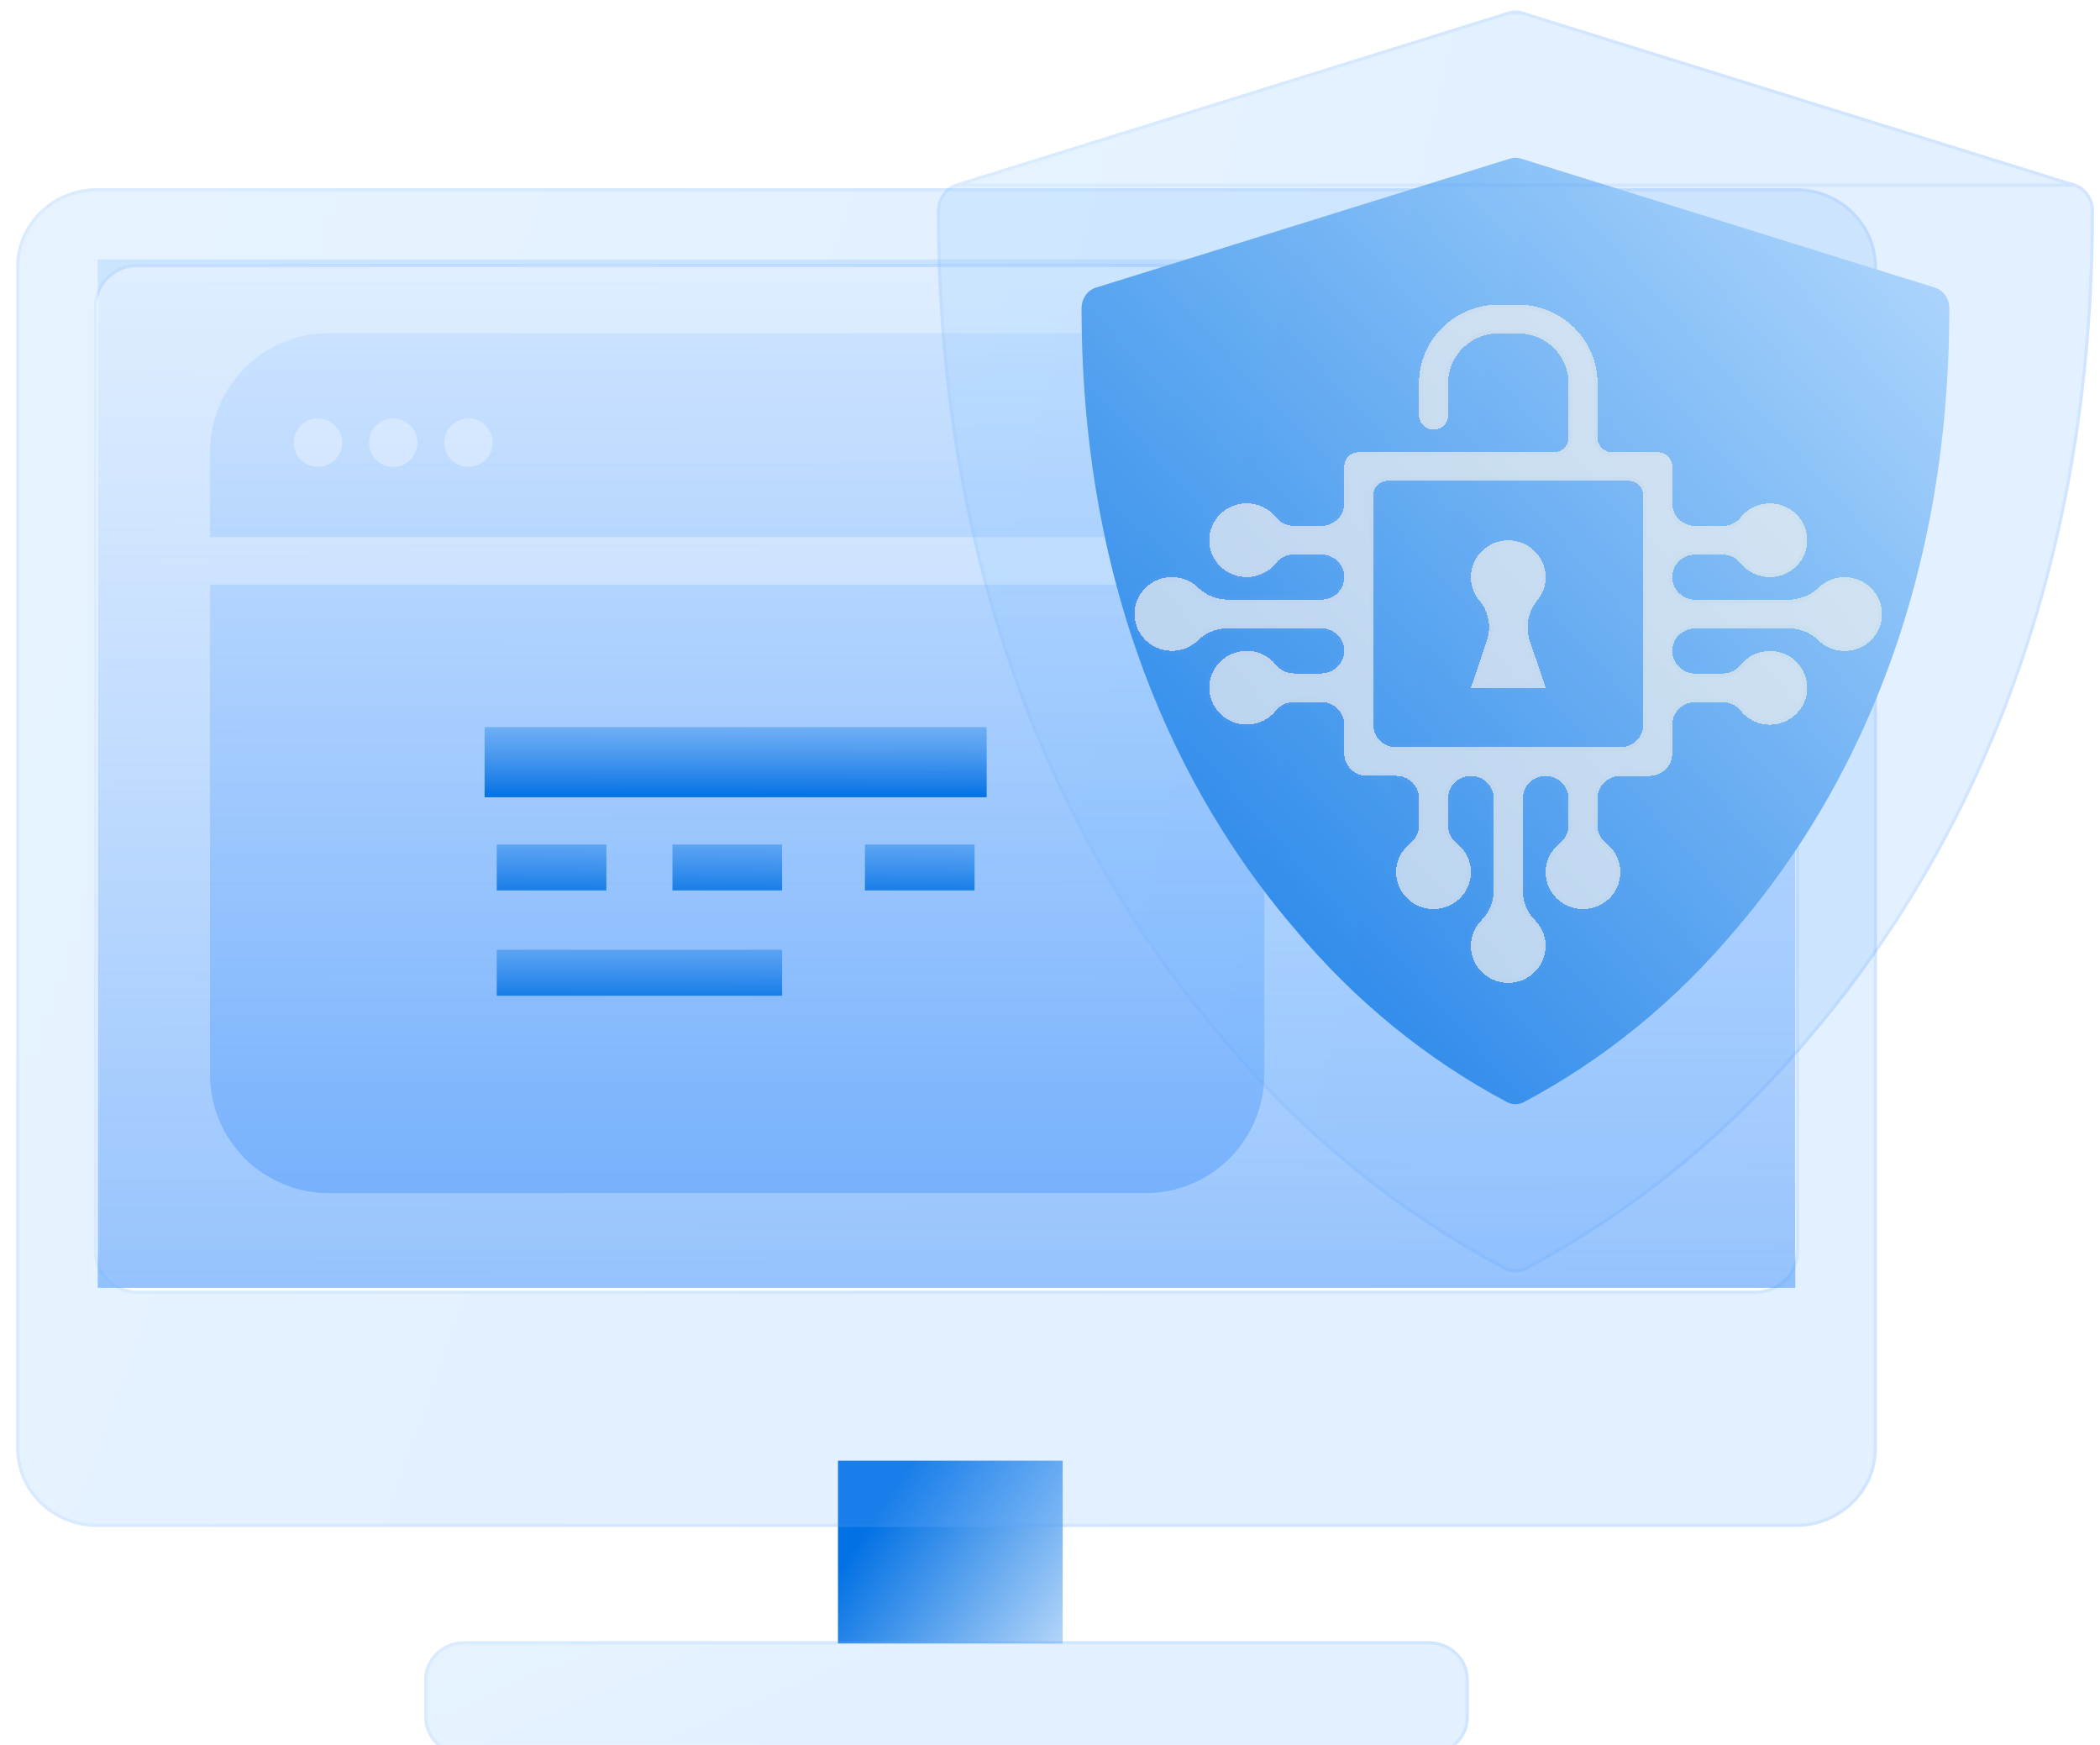 <?xml version="1.0" encoding="UTF-8"?>
<svg xmlns="http://www.w3.org/2000/svg" width="130" height="108" viewBox="0 0 130 108" fill="none">
  <path d="M65.785 90.407H51.874V101.717H65.785V90.407Z" fill="url(#paint0_linear_5560_15078)"></path>
  <g filter="url(#filter0_i_5560_15078)" data-figma-bg-blur-radius="3.89754">
    <path d="M88.44 100.929H28.747C27.373 100.929 26.26 101.984 26.26 103.287V105.644C26.26 106.946 27.373 108.002 28.747 108.002H88.44C89.814 108.002 90.928 106.946 90.928 105.644V103.287C90.928 101.984 89.814 100.929 88.44 100.929Z" fill="url(#paint1_linear_5560_15078)" fill-opacity="0.2"></path>
    <path d="M28.747 101.026H88.44C89.765 101.026 90.83 102.043 90.83 103.287V105.644C90.83 106.888 89.765 107.904 88.44 107.904H28.747C27.422 107.904 26.357 106.888 26.357 105.644V103.287C26.357 102.043 27.422 101.026 28.747 101.026Z" stroke="url(#paint2_linear_5560_15078)" stroke-opacity="0.1" stroke-width="0.195"></path>
  </g>
  <path d="M111.137 16.052H6.052V79.709H111.137V16.052Z" fill="url(#paint3_linear_5560_15078)"></path>
  <g filter="url(#filter1_i_5560_15078)" data-figma-bg-blur-radius="3.89754">
    <path d="M111.181 93.856H6.008C3.241 93.856 1 91.675 1 88.982V15.874C1 13.181 3.241 11 6.008 11H111.181C113.948 11 116.19 13.181 116.19 15.874V88.982C116.19 91.675 113.948 93.856 111.181 93.856ZM6.008 18.311V76.797C6.008 78.143 7.13 79.234 8.512 79.234H108.677C110.06 79.234 111.181 78.143 111.181 76.797V18.311C111.181 16.966 110.06 15.874 108.677 15.874H8.512C7.13 15.874 6.008 16.966 6.008 18.311Z" fill="url(#paint4_linear_5560_15078)" fill-opacity="0.2"></path>
    <path d="M111.181 93.759H6.008C3.292 93.759 1.097 91.619 1.097 88.982V15.874C1.097 13.237 3.292 11.097 6.008 11.097H111.181C113.897 11.097 116.092 13.237 116.092 15.874V88.982C116.092 91.619 113.897 93.759 111.181 93.759ZM5.911 18.311V76.797C5.911 78.199 7.079 79.332 8.512 79.332H108.677C110.111 79.332 111.279 78.199 111.279 76.797V18.311C111.279 16.909 110.111 15.776 108.677 15.776H8.512C7.079 15.776 5.911 16.909 5.911 18.311Z" stroke="url(#paint5_linear_5560_15078)" stroke-opacity="0.1" stroke-width="0.195"></path>
  </g>
  <path fill-rule="evenodd" clip-rule="evenodd" d="M13 27.968C13 23.91 16.289 20.621 20.347 20.621H70.92C74.978 20.621 78.267 23.91 78.267 27.968V33.244L13 33.244V27.968ZM13 36.183L78.267 36.183V66.499C78.267 70.556 74.978 73.845 70.92 73.845H20.347C16.289 73.845 13 70.556 13 66.499V36.183ZM19.68 25.899C20.508 25.899 21.18 26.571 21.18 27.399C21.18 28.228 20.508 28.899 19.68 28.899C18.851 28.899 18.18 28.228 18.18 27.399C18.18 26.571 18.851 25.899 19.68 25.899ZM25.842 27.399C25.842 26.571 25.17 25.899 24.342 25.899C23.513 25.899 22.842 26.571 22.842 27.399C22.842 28.228 23.513 28.899 24.342 28.899C25.17 28.899 25.842 28.228 25.842 27.399ZM29.003 25.899C29.831 25.899 30.503 26.571 30.503 27.399C30.503 28.228 29.831 28.899 29.003 28.899C28.174 28.899 27.503 28.228 27.503 27.399C27.503 26.571 28.174 25.899 29.003 25.899Z" fill="url(#paint6_linear_5560_15078)"></path>
  <path d="M30 45H61.08V49.345H30V45Z" fill="url(#paint7_linear_5560_15078)"></path>
  <path d="M31.837 53.354H36.451V54.025H31.837V53.354Z" stroke="url(#paint8_linear_5560_15078)" stroke-width="2.172"></path>
  <path d="M31.837 59.871H47.329V60.543H31.837V59.871Z" stroke="url(#paint9_linear_5560_15078)" stroke-width="2.172"></path>
  <path d="M42.714 53.354H47.328V54.025H42.714V53.354Z" stroke="url(#paint10_linear_5560_15078)" stroke-width="2.172"></path>
  <path d="M54.629 53.354H59.243V54.025H54.629V53.354Z" stroke="url(#paint11_linear_5560_15078)" stroke-width="2.172"></path>
  <path d="M119.786 17.803L94.147 9.815C93.928 9.747 93.697 9.747 93.478 9.815L67.84 17.803C67.584 17.882 67.359 18.05 67.2 18.281C67.04 18.512 66.953 18.794 66.953 19.083C66.953 38.085 74.103 50.428 80.101 57.436C83.839 61.923 88.33 65.588 93.332 68.234C93.484 68.305 93.647 68.341 93.813 68.341C93.978 68.341 94.142 68.305 94.294 68.234C99.296 65.588 103.787 61.923 107.524 57.436C113.523 50.428 120.672 38.085 120.672 19.083C120.672 18.794 120.586 18.512 120.426 18.281C120.266 18.05 120.041 17.882 119.786 17.803Z" fill="url(#paint12_linear_5560_15078)"></path>
  <g filter="url(#filter2_i_5560_15078)" data-figma-bg-blur-radius="3.89754">
    <path d="M128.444 10.718L94.259 0.068C93.968 -0.023 93.659 -0.023 93.367 0.068L59.182 10.718C58.841 10.824 58.542 11.048 58.328 11.356C58.115 11.664 58 12.04 58 12.426C58 37.762 67.533 54.218 75.531 63.562C80.514 69.545 86.502 74.433 93.172 77.96C93.374 78.055 93.593 78.103 93.813 78.103C94.034 78.103 94.252 78.055 94.454 77.96C101.124 74.433 107.112 69.545 112.096 63.562C120.093 54.218 129.626 37.762 129.626 12.426C129.626 12.04 129.511 11.664 129.298 11.356C129.084 11.048 128.785 10.824 128.444 10.718Z" fill="url(#paint13_linear_5560_15078)" fill-opacity="0.2"></path>
    <path d="M128.415 10.811L128.415 10.811L94.23 0.161L128.415 10.811ZM128.415 10.811C128.734 10.91 129.016 11.12 129.217 11.412C129.419 11.703 129.529 12.059 129.529 12.426C129.529 37.735 120.007 54.17 112.022 63.499L112.021 63.5C107.045 69.473 101.068 74.352 94.411 77.873C94.222 77.961 94.018 78.006 93.813 78.006C93.608 78.006 93.404 77.961 93.215 77.873C86.558 74.352 80.581 69.473 75.605 63.5L75.605 63.499C67.619 54.17 58.097 37.735 58.097 12.426V12.426C58.097 12.059 58.207 11.703 58.409 11.412C58.61 11.12 58.892 10.91 59.211 10.811L59.211 10.811M128.415 10.811L59.211 10.811M59.211 10.811L93.396 0.161M59.211 10.811L93.396 0.161M93.396 0.161L93.396 0.161C93.669 0.076 93.957 0.076 94.23 0.161L93.396 0.161Z" stroke="url(#paint14_linear_5560_15078)" stroke-opacity="0.1" stroke-width="0.195"></path>
  </g>
  <g filter="url(#filter3_di_5560_15078)" data-figma-bg-blur-radius="4.37838">
    <mask id="path-16-inside-1_5560_15078" fill="white">
      <path d="M91.056 39.654L92.043 36.734C92.329 35.888 92.168 34.95 91.591 34.264C91.258 33.87 91.058 33.361 91.058 32.806C91.058 31.548 92.089 30.529 93.363 30.524C94.614 30.519 95.653 31.514 95.684 32.748C95.699 33.321 95.498 33.847 95.157 34.256C94.576 34.951 94.416 35.901 94.705 36.757L95.684 39.656H91.056V39.654ZM116.506 35.033C116.537 36.32 115.49 37.372 114.193 37.372C113.56 37.372 112.986 37.121 112.568 36.714C112.083 36.242 111.433 35.977 110.754 35.977H104.938C104.157 35.977 103.524 36.601 103.524 37.372C103.524 38.143 104.157 38.767 104.938 38.767H106.643C107.072 38.767 107.482 38.577 107.746 38.244C108.17 37.713 108.827 37.372 109.564 37.372C110.862 37.372 111.909 38.424 111.878 39.709C111.849 40.911 110.862 41.896 109.643 41.935C108.876 41.961 108.189 41.616 107.751 41.07C107.482 40.736 107.074 40.541 106.641 40.541H104.937C104.155 40.541 103.522 41.166 103.522 41.936V43.711C103.522 44.483 102.889 45.107 102.108 45.107H100.309C99.527 45.107 98.894 45.731 98.894 46.502V48.184C98.894 48.607 99.087 49.011 99.424 49.272C99.963 49.691 100.309 50.339 100.309 51.066C100.309 52.346 99.242 53.379 97.94 53.348C96.721 53.319 95.723 52.346 95.684 51.144C95.658 50.387 96.007 49.71 96.56 49.277C96.899 49.011 97.097 48.609 97.097 48.182V46.501C97.097 45.73 96.463 45.105 95.682 45.105C94.901 45.105 94.268 45.73 94.268 46.501V52.238C94.268 52.909 94.537 53.551 95.015 54.028C95.428 54.44 95.682 55.006 95.682 55.631C95.682 56.91 94.615 57.944 93.313 57.913C92.095 57.884 91.097 56.91 91.058 55.708C91.037 55.056 91.291 54.462 91.718 54.033C92.209 53.539 92.47 52.867 92.47 52.177V46.499C92.47 45.728 91.837 45.103 91.056 45.103C90.274 45.103 89.642 45.728 89.642 46.499V48.181C89.642 48.604 89.834 49.008 90.172 49.269C90.71 49.687 91.056 50.336 91.056 51.063C91.056 52.343 89.989 53.376 88.687 53.345C87.469 53.316 86.47 52.343 86.431 51.14C86.405 50.384 86.754 49.707 87.307 49.274C87.646 49.008 87.844 48.606 87.844 48.179V46.498C87.844 45.726 87.211 45.102 86.43 45.102H84.629C83.847 45.102 83.214 44.477 83.214 43.707V41.931C83.214 41.16 82.581 40.536 81.8 40.536H80.095C79.666 40.536 79.257 40.726 78.992 41.059C78.568 41.59 77.911 41.931 77.173 41.931C75.877 41.931 74.829 40.879 74.86 39.593C74.89 38.391 75.877 37.406 77.095 37.367C77.862 37.342 78.549 37.686 78.988 38.231C79.257 38.566 79.665 38.761 80.097 38.761H81.801C82.583 38.761 83.216 38.137 83.216 37.365C83.216 36.595 82.583 35.97 81.801 35.97H75.986C75.306 35.97 74.654 36.236 74.172 36.707C73.754 37.114 73.18 37.365 72.547 37.365C71.25 37.365 70.203 36.313 70.234 35.027C70.263 33.825 71.25 32.84 72.469 32.801C73.129 32.78 73.731 33.032 74.167 33.453C74.668 33.938 75.348 34.195 76.048 34.195H81.803C82.584 34.195 83.218 33.57 83.218 32.8C83.218 32.029 82.584 31.404 81.803 31.404H80.095C79.666 31.404 79.257 31.594 78.992 31.927C78.568 32.458 77.911 32.8 77.173 32.8C75.877 32.8 74.829 31.747 74.86 30.461C74.89 29.259 75.877 28.274 77.095 28.235C77.862 28.209 78.549 28.554 78.988 29.1C79.257 29.434 79.665 29.629 80.097 29.629H81.801C82.583 29.629 83.216 29.005 83.216 28.234V25.958C83.216 25.467 83.619 25.07 84.116 25.07H96.199C96.697 25.07 97.1 24.672 97.1 24.181V20.798C97.1 19.095 95.7 17.714 93.974 17.714H92.772C91.046 17.714 89.646 19.095 89.646 20.798V22.786C89.646 23.277 89.243 23.674 88.746 23.674C88.249 23.674 87.845 23.277 87.845 22.786V20.798C87.842 18.116 90.048 15.94 92.767 15.94H93.969C96.69 15.94 98.894 18.116 98.894 20.798V24.181C98.894 24.672 99.297 25.07 99.795 25.07H102.622C103.119 25.07 103.522 25.467 103.522 25.958V28.24C103.522 29.011 104.155 29.636 104.937 29.636H106.643C107.072 29.636 107.482 29.446 107.746 29.112C108.17 28.581 108.827 28.24 109.564 28.24C110.862 28.24 111.909 29.293 111.878 30.577C111.849 31.779 110.862 32.764 109.643 32.803C108.876 32.828 108.189 32.484 107.751 31.939C107.482 31.604 107.074 31.409 106.641 31.409H104.937C104.155 31.409 103.522 32.033 103.522 32.805C103.522 33.575 104.155 34.2 104.937 34.2H110.692C111.392 34.2 112.072 33.941 112.573 33.458C113.007 33.038 113.608 32.785 114.271 32.806C115.49 32.846 116.477 33.831 116.506 35.033ZM101.724 41.936V27.733C101.724 27.242 101.322 26.845 100.824 26.845H85.914C85.416 26.845 85.013 27.242 85.013 27.733V41.936C85.013 42.707 85.647 43.331 86.428 43.331H100.31C101.092 43.331 101.724 42.707 101.724 41.936Z"></path>
    </mask>
    <path d="M91.056 39.654L92.043 36.734C92.329 35.888 92.168 34.95 91.591 34.264C91.258 33.87 91.058 33.361 91.058 32.806C91.058 31.548 92.089 30.529 93.363 30.524C94.614 30.519 95.653 31.514 95.684 32.748C95.699 33.321 95.498 33.847 95.157 34.256C94.576 34.951 94.416 35.901 94.705 36.757L95.684 39.656H91.056V39.654ZM116.506 35.033C116.537 36.32 115.49 37.372 114.193 37.372C113.56 37.372 112.986 37.121 112.568 36.714C112.083 36.242 111.433 35.977 110.754 35.977H104.938C104.157 35.977 103.524 36.601 103.524 37.372C103.524 38.143 104.157 38.767 104.938 38.767H106.643C107.072 38.767 107.482 38.577 107.746 38.244C108.17 37.713 108.827 37.372 109.564 37.372C110.862 37.372 111.909 38.424 111.878 39.709C111.849 40.911 110.862 41.896 109.643 41.935C108.876 41.961 108.189 41.616 107.751 41.07C107.482 40.736 107.074 40.541 106.641 40.541H104.937C104.155 40.541 103.522 41.166 103.522 41.936V43.711C103.522 44.483 102.889 45.107 102.108 45.107H100.309C99.527 45.107 98.894 45.731 98.894 46.502V48.184C98.894 48.607 99.087 49.011 99.424 49.272C99.963 49.691 100.309 50.339 100.309 51.066C100.309 52.346 99.242 53.379 97.94 53.348C96.721 53.319 95.723 52.346 95.684 51.144C95.658 50.387 96.007 49.71 96.56 49.277C96.899 49.011 97.097 48.609 97.097 48.182V46.501C97.097 45.73 96.463 45.105 95.682 45.105C94.901 45.105 94.268 45.73 94.268 46.501V52.238C94.268 52.909 94.537 53.551 95.015 54.028C95.428 54.44 95.682 55.006 95.682 55.631C95.682 56.91 94.615 57.944 93.313 57.913C92.095 57.884 91.097 56.91 91.058 55.708C91.037 55.056 91.291 54.462 91.718 54.033C92.209 53.539 92.47 52.867 92.47 52.177V46.499C92.47 45.728 91.837 45.103 91.056 45.103C90.274 45.103 89.642 45.728 89.642 46.499V48.181C89.642 48.604 89.834 49.008 90.172 49.269C90.71 49.687 91.056 50.336 91.056 51.063C91.056 52.343 89.989 53.376 88.687 53.345C87.469 53.316 86.47 52.343 86.431 51.14C86.405 50.384 86.754 49.707 87.307 49.274C87.646 49.008 87.844 48.606 87.844 48.179V46.498C87.844 45.726 87.211 45.102 86.43 45.102H84.629C83.847 45.102 83.214 44.477 83.214 43.707V41.931C83.214 41.16 82.581 40.536 81.8 40.536H80.095C79.666 40.536 79.257 40.726 78.992 41.059C78.568 41.59 77.911 41.931 77.173 41.931C75.877 41.931 74.829 40.879 74.86 39.593C74.89 38.391 75.877 37.406 77.095 37.367C77.862 37.342 78.549 37.686 78.988 38.231C79.257 38.566 79.665 38.761 80.097 38.761H81.801C82.583 38.761 83.216 38.137 83.216 37.365C83.216 36.595 82.583 35.97 81.801 35.97H75.986C75.306 35.97 74.654 36.236 74.172 36.707C73.754 37.114 73.18 37.365 72.547 37.365C71.25 37.365 70.203 36.313 70.234 35.027C70.263 33.825 71.25 32.84 72.469 32.801C73.129 32.78 73.731 33.032 74.167 33.453C74.668 33.938 75.348 34.195 76.048 34.195H81.803C82.584 34.195 83.218 33.57 83.218 32.8C83.218 32.029 82.584 31.404 81.803 31.404H80.095C79.666 31.404 79.257 31.594 78.992 31.927C78.568 32.458 77.911 32.8 77.173 32.8C75.877 32.8 74.829 31.747 74.86 30.461C74.89 29.259 75.877 28.274 77.095 28.235C77.862 28.209 78.549 28.554 78.988 29.1C79.257 29.434 79.665 29.629 80.097 29.629H81.801C82.583 29.629 83.216 29.005 83.216 28.234V25.958C83.216 25.467 83.619 25.07 84.116 25.07H96.199C96.697 25.07 97.1 24.672 97.1 24.181V20.798C97.1 19.095 95.7 17.714 93.974 17.714H92.772C91.046 17.714 89.646 19.095 89.646 20.798V22.786C89.646 23.277 89.243 23.674 88.746 23.674C88.249 23.674 87.845 23.277 87.845 22.786V20.798C87.842 18.116 90.048 15.94 92.767 15.94H93.969C96.69 15.94 98.894 18.116 98.894 20.798V24.181C98.894 24.672 99.297 25.07 99.795 25.07H102.622C103.119 25.07 103.522 25.467 103.522 25.958V28.24C103.522 29.011 104.155 29.636 104.937 29.636H106.643C107.072 29.636 107.482 29.446 107.746 29.112C108.17 28.581 108.827 28.24 109.564 28.24C110.862 28.24 111.909 29.293 111.878 30.577C111.849 31.779 110.862 32.764 109.643 32.803C108.876 32.828 108.189 32.484 107.751 31.939C107.482 31.604 107.074 31.409 106.641 31.409H104.937C104.155 31.409 103.522 32.033 103.522 32.805C103.522 33.575 104.155 34.2 104.937 34.2H110.692C111.392 34.2 112.072 33.941 112.573 33.458C113.007 33.038 113.608 32.785 114.271 32.806C115.49 32.846 116.477 33.831 116.506 35.033ZM101.724 41.936V27.733C101.724 27.242 101.322 26.845 100.824 26.845H85.914C85.416 26.845 85.013 27.242 85.013 27.733V41.936C85.013 42.707 85.647 43.331 86.428 43.331H100.31C101.092 43.331 101.724 42.707 101.724 41.936Z" fill="#F1F1F1" fill-opacity="0.7" shape-rendering="crispEdges"></path>
    <path d="M91.056 39.654L92.043 36.734C92.329 35.888 92.168 34.95 91.591 34.264C91.258 33.87 91.058 33.361 91.058 32.806C91.058 31.548 92.089 30.529 93.363 30.524C94.614 30.519 95.653 31.514 95.684 32.748C95.699 33.321 95.498 33.847 95.157 34.256C94.576 34.951 94.416 35.901 94.705 36.757L95.684 39.656H91.056V39.654ZM116.506 35.033C116.537 36.32 115.49 37.372 114.193 37.372C113.56 37.372 112.986 37.121 112.568 36.714C112.083 36.242 111.433 35.977 110.754 35.977H104.938C104.157 35.977 103.524 36.601 103.524 37.372C103.524 38.143 104.157 38.767 104.938 38.767H106.643C107.072 38.767 107.482 38.577 107.746 38.244C108.17 37.713 108.827 37.372 109.564 37.372C110.862 37.372 111.909 38.424 111.878 39.709C111.849 40.911 110.862 41.896 109.643 41.935C108.876 41.961 108.189 41.616 107.751 41.07C107.482 40.736 107.074 40.541 106.641 40.541H104.937C104.155 40.541 103.522 41.166 103.522 41.936V43.711C103.522 44.483 102.889 45.107 102.108 45.107H100.309C99.527 45.107 98.894 45.731 98.894 46.502V48.184C98.894 48.607 99.087 49.011 99.424 49.272C99.963 49.691 100.309 50.339 100.309 51.066C100.309 52.346 99.242 53.379 97.94 53.348C96.721 53.319 95.723 52.346 95.684 51.144C95.658 50.387 96.007 49.71 96.56 49.277C96.899 49.011 97.097 48.609 97.097 48.182V46.501C97.097 45.73 96.463 45.105 95.682 45.105C94.901 45.105 94.268 45.73 94.268 46.501V52.238C94.268 52.909 94.537 53.551 95.015 54.028C95.428 54.44 95.682 55.006 95.682 55.631C95.682 56.91 94.615 57.944 93.313 57.913C92.095 57.884 91.097 56.91 91.058 55.708C91.037 55.056 91.291 54.462 91.718 54.033C92.209 53.539 92.47 52.867 92.47 52.177V46.499C92.47 45.728 91.837 45.103 91.056 45.103C90.274 45.103 89.642 45.728 89.642 46.499V48.181C89.642 48.604 89.834 49.008 90.172 49.269C90.71 49.687 91.056 50.336 91.056 51.063C91.056 52.343 89.989 53.376 88.687 53.345C87.469 53.316 86.47 52.343 86.431 51.14C86.405 50.384 86.754 49.707 87.307 49.274C87.646 49.008 87.844 48.606 87.844 48.179V46.498C87.844 45.726 87.211 45.102 86.43 45.102H84.629C83.847 45.102 83.214 44.477 83.214 43.707V41.931C83.214 41.16 82.581 40.536 81.8 40.536H80.095C79.666 40.536 79.257 40.726 78.992 41.059C78.568 41.59 77.911 41.931 77.173 41.931C75.877 41.931 74.829 40.879 74.86 39.593C74.89 38.391 75.877 37.406 77.095 37.367C77.862 37.342 78.549 37.686 78.988 38.231C79.257 38.566 79.665 38.761 80.097 38.761H81.801C82.583 38.761 83.216 38.137 83.216 37.365C83.216 36.595 82.583 35.97 81.801 35.97H75.986C75.306 35.97 74.654 36.236 74.172 36.707C73.754 37.114 73.18 37.365 72.547 37.365C71.25 37.365 70.203 36.313 70.234 35.027C70.263 33.825 71.25 32.84 72.469 32.801C73.129 32.78 73.731 33.032 74.167 33.453C74.668 33.938 75.348 34.195 76.048 34.195H81.803C82.584 34.195 83.218 33.57 83.218 32.8C83.218 32.029 82.584 31.404 81.803 31.404H80.095C79.666 31.404 79.257 31.594 78.992 31.927C78.568 32.458 77.911 32.8 77.173 32.8C75.877 32.8 74.829 31.747 74.86 30.461C74.89 29.259 75.877 28.274 77.095 28.235C77.862 28.209 78.549 28.554 78.988 29.1C79.257 29.434 79.665 29.629 80.097 29.629H81.801C82.583 29.629 83.216 29.005 83.216 28.234V25.958C83.216 25.467 83.619 25.07 84.116 25.07H96.199C96.697 25.07 97.1 24.672 97.1 24.181V20.798C97.1 19.095 95.7 17.714 93.974 17.714H92.772C91.046 17.714 89.646 19.095 89.646 20.798V22.786C89.646 23.277 89.243 23.674 88.746 23.674C88.249 23.674 87.845 23.277 87.845 22.786V20.798C87.842 18.116 90.048 15.94 92.767 15.94H93.969C96.69 15.94 98.894 18.116 98.894 20.798V24.181C98.894 24.672 99.297 25.07 99.795 25.07H102.622C103.119 25.07 103.522 25.467 103.522 25.958V28.24C103.522 29.011 104.155 29.636 104.937 29.636H106.643C107.072 29.636 107.482 29.446 107.746 29.112C108.17 28.581 108.827 28.24 109.564 28.24C110.862 28.24 111.909 29.293 111.878 30.577C111.849 31.779 110.862 32.764 109.643 32.803C108.876 32.828 108.189 32.484 107.751 31.939C107.482 31.604 107.074 31.409 106.641 31.409H104.937C104.155 31.409 103.522 32.033 103.522 32.805C103.522 33.575 104.155 34.2 104.937 34.2H110.692C111.392 34.2 112.072 33.941 112.573 33.458C113.007 33.038 113.608 32.785 114.271 32.806C115.49 32.846 116.477 33.831 116.506 35.033ZM101.724 41.936V27.733C101.724 27.242 101.322 26.845 100.824 26.845H85.914C85.416 26.845 85.013 27.242 85.013 27.733V41.936C85.013 42.707 85.647 43.331 86.428 43.331H100.31C101.092 43.331 101.724 42.707 101.724 41.936Z" stroke="url(#paint15_linear_5560_15078)" stroke-opacity="0.1" stroke-width="0.438" shape-rendering="crispEdges" mask="url(#path-16-inside-1_5560_15078)"></path>
  </g>
  <defs>
    <filter id="filter0_i_5560_15078" x="22.362" y="97.031" width="72.463" height="14.868" filterUnits="userSpaceOnUse" color-interpolation-filters="sRGB">
      <feFlood flood-opacity="0" result="BackgroundImageFix"></feFlood>
      <feBlend mode="normal" in="SourceGraphic" in2="BackgroundImageFix" result="shape"></feBlend>
      <feColorMatrix in="SourceAlpha" type="matrix" values="0 0 0 0 0 0 0 0 0 0 0 0 0 0 0 0 0 0 127 0" result="hardAlpha"></feColorMatrix>
      <feOffset dy="0.65"></feOffset>
      <feGaussianBlur stdDeviation="0.974"></feGaussianBlur>
      <feComposite in2="hardAlpha" operator="arithmetic" k2="-1" k3="1"></feComposite>
      <feColorMatrix type="matrix" values="0 0 0 0 1 0 0 0 0 1 0 0 0 0 1 0 0 0 0.4 0"></feColorMatrix>
      <feBlend mode="normal" in2="shape" result="effect1_innerShadow_5560_15078"></feBlend>
    </filter>
    <clipPath id="bgblur_0_5560_15078_clip_path" transform="translate(-22.362 -97.031)">
      <path d="M88.44 100.929H28.747C27.373 100.929 26.26 101.984 26.26 103.287V105.644C26.26 106.946 27.373 108.002 28.747 108.002H88.44C89.814 108.002 90.928 106.946 90.928 105.644V103.287C90.928 101.984 89.814 100.929 88.44 100.929Z"></path>
    </clipPath>
    <filter id="filter1_i_5560_15078" x="-2.898" y="7.102" width="122.985" height="90.651" filterUnits="userSpaceOnUse" color-interpolation-filters="sRGB">
      <feFlood flood-opacity="0" result="BackgroundImageFix"></feFlood>
      <feBlend mode="normal" in="SourceGraphic" in2="BackgroundImageFix" result="shape"></feBlend>
      <feColorMatrix in="SourceAlpha" type="matrix" values="0 0 0 0 0 0 0 0 0 0 0 0 0 0 0 0 0 0 127 0" result="hardAlpha"></feColorMatrix>
      <feOffset dy="0.65"></feOffset>
      <feGaussianBlur stdDeviation="0.974"></feGaussianBlur>
      <feComposite in2="hardAlpha" operator="arithmetic" k2="-1" k3="1"></feComposite>
      <feColorMatrix type="matrix" values="0 0 0 0 1 0 0 0 0 1 0 0 0 0 1 0 0 0 0.4 0"></feColorMatrix>
      <feBlend mode="normal" in2="shape" result="effect1_innerShadow_5560_15078"></feBlend>
    </filter>
    <clipPath id="bgblur_1_5560_15078_clip_path" transform="translate(2.898 -7.102)">
      <path d="M111.181 93.856H6.008C3.241 93.856 1 91.675 1 88.982V15.874C1 13.181 3.241 11 6.008 11H111.181C113.948 11 116.19 13.181 116.19 15.874V88.982C116.19 91.675 113.948 93.856 111.181 93.856ZM6.008 18.311V76.797C6.008 78.143 7.13 79.234 8.512 79.234H108.677C110.06 79.234 111.181 78.143 111.181 76.797V18.311C111.181 16.966 110.06 15.874 108.677 15.874H8.512C7.13 15.874 6.008 16.966 6.008 18.311Z"></path>
    </clipPath>
    <filter id="filter2_i_5560_15078" x="54.102" y="-3.898" width="79.421" height="85.898" filterUnits="userSpaceOnUse" color-interpolation-filters="sRGB">
      <feFlood flood-opacity="0" result="BackgroundImageFix"></feFlood>
      <feBlend mode="normal" in="SourceGraphic" in2="BackgroundImageFix" result="shape"></feBlend>
      <feColorMatrix in="SourceAlpha" type="matrix" values="0 0 0 0 0 0 0 0 0 0 0 0 0 0 0 0 0 0 127 0" result="hardAlpha"></feColorMatrix>
      <feOffset dy="0.65"></feOffset>
      <feGaussianBlur stdDeviation="0.974"></feGaussianBlur>
      <feComposite in2="hardAlpha" operator="arithmetic" k2="-1" k3="1"></feComposite>
      <feColorMatrix type="matrix" values="0 0 0 0 1 0 0 0 0 1 0 0 0 0 1 0 0 0 0.4 0"></feColorMatrix>
      <feBlend mode="normal" in2="shape" result="effect1_innerShadow_5560_15078"></feBlend>
    </filter>
    <clipPath id="bgblur_2_5560_15078_clip_path" transform="translate(-54.102 3.898)">
      <path d="M128.444 10.718L94.259 0.068C93.968 -0.023 93.659 -0.023 93.367 0.068L59.182 10.718C58.841 10.824 58.542 11.048 58.328 11.356C58.115 11.664 58 12.04 58 12.426C58 37.762 67.533 54.218 75.531 63.562C80.514 69.545 86.502 74.433 93.172 77.96C93.374 78.055 93.593 78.103 93.813 78.103C94.034 78.103 94.252 78.055 94.454 77.96C101.124 74.433 107.112 69.545 112.096 63.562C120.093 54.218 129.626 37.762 129.626 12.426C129.626 12.04 129.511 11.664 129.298 11.356C129.084 11.048 128.785 10.824 128.444 10.718Z"></path>
    </clipPath>
    <filter id="filter3_di_5560_15078" x="65.855" y="11.561" width="55.03" height="50.731" filterUnits="userSpaceOnUse" color-interpolation-filters="sRGB">
      <feFlood flood-opacity="0" result="BackgroundImageFix"></feFlood>
      <feColorMatrix in="SourceAlpha" type="matrix" values="0 0 0 0 0 0 0 0 0 0 0 0 0 0 0 0 0 0 127 0" result="hardAlpha"></feColorMatrix>
      <feOffset dy="1.459"></feOffset>
      <feGaussianBlur stdDeviation="0.73"></feGaussianBlur>
      <feComposite in2="hardAlpha" operator="out"></feComposite>
      <feColorMatrix type="matrix" values="0 0 0 0 0 0 0 0 0 0 0 0 0 0 0 0 0 0 0.09 0"></feColorMatrix>
      <feBlend mode="normal" in2="BackgroundImageFix" result="effect1_dropShadow_5560_15078"></feBlend>
      <feBlend mode="normal" in="SourceGraphic" in2="effect1_dropShadow_5560_15078" result="shape"></feBlend>
      <feColorMatrix in="SourceAlpha" type="matrix" values="0 0 0 0 0 0 0 0 0 0 0 0 0 0 0 0 0 0 127 0" result="hardAlpha"></feColorMatrix>
      <feOffset dy="1.459"></feOffset>
      <feGaussianBlur stdDeviation="1.095"></feGaussianBlur>
      <feComposite in2="hardAlpha" operator="arithmetic" k2="-1" k3="1"></feComposite>
      <feColorMatrix type="matrix" values="0 0 0 0 1 0 0 0 0 1 0 0 0 0 1 0 0 0 0.4 0"></feColorMatrix>
      <feBlend mode="normal" in2="shape" result="effect2_innerShadow_5560_15078"></feBlend>
    </filter>
    <clipPath id="bgblur_3_5560_15078_clip_path" transform="translate(-65.855 -11.561)">
      <path d="M91.056 39.654L92.043 36.734C92.329 35.888 92.168 34.95 91.591 34.264C91.258 33.87 91.058 33.361 91.058 32.806C91.058 31.548 92.089 30.529 93.363 30.524C94.614 30.519 95.653 31.514 95.684 32.748C95.699 33.321 95.498 33.847 95.157 34.256C94.576 34.951 94.416 35.901 94.705 36.757L95.684 39.656H91.056V39.654ZM116.506 35.033C116.537 36.32 115.49 37.372 114.193 37.372C113.56 37.372 112.986 37.121 112.568 36.714C112.083 36.242 111.433 35.977 110.754 35.977H104.938C104.157 35.977 103.524 36.601 103.524 37.372C103.524 38.143 104.157 38.767 104.938 38.767H106.643C107.072 38.767 107.482 38.577 107.746 38.244C108.17 37.713 108.827 37.372 109.564 37.372C110.862 37.372 111.909 38.424 111.878 39.709C111.849 40.911 110.862 41.896 109.643 41.935C108.876 41.961 108.189 41.616 107.751 41.07C107.482 40.736 107.074 40.541 106.641 40.541H104.937C104.155 40.541 103.522 41.166 103.522 41.936V43.711C103.522 44.483 102.889 45.107 102.108 45.107H100.309C99.527 45.107 98.894 45.731 98.894 46.502V48.184C98.894 48.607 99.087 49.011 99.424 49.272C99.963 49.691 100.309 50.339 100.309 51.066C100.309 52.346 99.242 53.379 97.94 53.348C96.721 53.319 95.723 52.346 95.684 51.144C95.658 50.387 96.007 49.71 96.56 49.277C96.899 49.011 97.097 48.609 97.097 48.182V46.501C97.097 45.73 96.463 45.105 95.682 45.105C94.901 45.105 94.268 45.73 94.268 46.501V52.238C94.268 52.909 94.537 53.551 95.015 54.028C95.428 54.44 95.682 55.006 95.682 55.631C95.682 56.91 94.615 57.944 93.313 57.913C92.095 57.884 91.097 56.91 91.058 55.708C91.037 55.056 91.291 54.462 91.718 54.033C92.209 53.539 92.47 52.867 92.47 52.177V46.499C92.47 45.728 91.837 45.103 91.056 45.103C90.274 45.103 89.642 45.728 89.642 46.499V48.181C89.642 48.604 89.834 49.008 90.172 49.269C90.71 49.687 91.056 50.336 91.056 51.063C91.056 52.343 89.989 53.376 88.687 53.345C87.469 53.316 86.47 52.343 86.431 51.14C86.405 50.384 86.754 49.707 87.307 49.274C87.646 49.008 87.844 48.606 87.844 48.179V46.498C87.844 45.726 87.211 45.102 86.43 45.102H84.629C83.847 45.102 83.214 44.477 83.214 43.707V41.931C83.214 41.16 82.581 40.536 81.8 40.536H80.095C79.666 40.536 79.257 40.726 78.992 41.059C78.568 41.59 77.911 41.931 77.173 41.931C75.877 41.931 74.829 40.879 74.86 39.593C74.89 38.391 75.877 37.406 77.095 37.367C77.862 37.342 78.549 37.686 78.988 38.231C79.257 38.566 79.665 38.761 80.097 38.761H81.801C82.583 38.761 83.216 38.137 83.216 37.365C83.216 36.595 82.583 35.97 81.801 35.97H75.986C75.306 35.97 74.654 36.236 74.172 36.707C73.754 37.114 73.18 37.365 72.547 37.365C71.25 37.365 70.203 36.313 70.234 35.027C70.263 33.825 71.25 32.84 72.469 32.801C73.129 32.78 73.731 33.032 74.167 33.453C74.668 33.938 75.348 34.195 76.048 34.195H81.803C82.584 34.195 83.218 33.57 83.218 32.8C83.218 32.029 82.584 31.404 81.803 31.404H80.095C79.666 31.404 79.257 31.594 78.992 31.927C78.568 32.458 77.911 32.8 77.173 32.8C75.877 32.8 74.829 31.747 74.86 30.461C74.89 29.259 75.877 28.274 77.095 28.235C77.862 28.209 78.549 28.554 78.988 29.1C79.257 29.434 79.665 29.629 80.097 29.629H81.801C82.583 29.629 83.216 29.005 83.216 28.234V25.958C83.216 25.467 83.619 25.07 84.116 25.07H96.199C96.697 25.07 97.1 24.672 97.1 24.181V20.798C97.1 19.095 95.7 17.714 93.974 17.714H92.772C91.046 17.714 89.646 19.095 89.646 20.798V22.786C89.646 23.277 89.243 23.674 88.746 23.674C88.249 23.674 87.845 23.277 87.845 22.786V20.798C87.842 18.116 90.048 15.94 92.767 15.94H93.969C96.69 15.94 98.894 18.116 98.894 20.798V24.181C98.894 24.672 99.297 25.07 99.795 25.07H102.622C103.119 25.07 103.522 25.467 103.522 25.958V28.24C103.522 29.011 104.155 29.636 104.937 29.636H106.643C107.072 29.636 107.482 29.446 107.746 29.112C108.17 28.581 108.827 28.24 109.564 28.24C110.862 28.24 111.909 29.293 111.878 30.577C111.849 31.779 110.862 32.764 109.643 32.803C108.876 32.828 108.189 32.484 107.751 31.939C107.482 31.604 107.074 31.409 106.641 31.409H104.937C104.155 31.409 103.522 32.033 103.522 32.805C103.522 33.575 104.155 34.2 104.937 34.2H110.692C111.392 34.2 112.072 33.941 112.573 33.458C113.007 33.038 113.608 32.785 114.271 32.806C115.49 32.846 116.477 33.831 116.506 35.033ZM101.724 41.936V27.733C101.724 27.242 101.322 26.845 100.824 26.845H85.914C85.416 26.845 85.013 27.242 85.013 27.733V41.936C85.013 42.707 85.647 43.331 86.428 43.331H100.31C101.092 43.331 101.724 42.707 101.724 41.936Z"></path>
    </clipPath>
    <linearGradient id="paint0_linear_5560_15078" x1="70.512" y1="101.717" x2="55.612" y2="91.653" gradientUnits="userSpaceOnUse">
      <stop stop-color="#E4F1FF"></stop>
      <stop offset="1" stop-color="#0271E4"></stop>
    </linearGradient>
    <linearGradient id="paint1_linear_5560_15078" x1="26.26" y1="100.929" x2="38.951" y2="130.391" gradientUnits="userSpaceOnUse">
      <stop stop-color="#83C5FF"></stop>
      <stop offset="0.453" stop-color="#72B6FF"></stop>
    </linearGradient>
    <linearGradient id="paint2_linear_5560_15078" x1="28.281" y1="101.25" x2="90.928" y2="101.25" gradientUnits="userSpaceOnUse">
      <stop stop-color="#73ADFF"></stop>
      <stop offset="0.656" stop-color="#368DFF"></stop>
    </linearGradient>
    <linearGradient id="paint3_linear_5560_15078" x1="58.594" y1="16.052" x2="58.749" y2="98.979" gradientUnits="userSpaceOnUse">
      <stop stop-color="#B3D5FF" stop-opacity="0.42"></stop>
      <stop offset="1" stop-color="#77B1FC"></stop>
    </linearGradient>
    <linearGradient id="paint4_linear_5560_15078" x1="1" y1="11" x2="129.434" y2="56.338" gradientUnits="userSpaceOnUse">
      <stop stop-color="#83C5FF"></stop>
      <stop offset="0.453" stop-color="#72B6FF"></stop>
    </linearGradient>
    <linearGradient id="paint5_linear_5560_15078" x1="4.6" y1="14.766" x2="116.19" y2="14.766" gradientUnits="userSpaceOnUse">
      <stop stop-color="#73ADFF"></stop>
      <stop offset="0.656" stop-color="#368DFF"></stop>
    </linearGradient>
    <linearGradient id="paint6_linear_5560_15078" x1="45.633" y1="20.621" x2="45.633" y2="73.845" gradientUnits="userSpaceOnUse">
      <stop stop-color="#B3D5FF" stop-opacity="0.42"></stop>
      <stop offset="1" stop-color="#77B1FC"></stop>
    </linearGradient>
    <linearGradient id="paint7_linear_5560_15078" x1="46.011" y1="40.583" x2="45.999" y2="49.346" gradientUnits="userSpaceOnUse">
      <stop stop-color="#B3D5FF" stop-opacity="0.42"></stop>
      <stop offset="1" stop-color="#0271E4"></stop>
    </linearGradient>
    <linearGradient id="paint8_linear_5560_15078" x1="34.27" y1="47.1" x2="34.228" y2="55.862" gradientUnits="userSpaceOnUse">
      <stop stop-color="#B3D5FF" stop-opacity="0.42"></stop>
      <stop offset="1" stop-color="#0271E4"></stop>
    </linearGradient>
    <linearGradient id="paint9_linear_5560_15078" x1="39.873" y1="53.617" x2="39.855" y2="62.38" gradientUnits="userSpaceOnUse">
      <stop stop-color="#B3D5FF" stop-opacity="0.42"></stop>
      <stop offset="1" stop-color="#0271E4"></stop>
    </linearGradient>
    <linearGradient id="paint10_linear_5560_15078" x1="45.147" y1="47.1" x2="45.105" y2="55.862" gradientUnits="userSpaceOnUse">
      <stop stop-color="#B3D5FF" stop-opacity="0.42"></stop>
      <stop offset="1" stop-color="#0271E4"></stop>
    </linearGradient>
    <linearGradient id="paint11_linear_5560_15078" x1="57.062" y1="47.1" x2="57.02" y2="55.862" gradientUnits="userSpaceOnUse">
      <stop stop-color="#B3D5FF" stop-opacity="0.42"></stop>
      <stop offset="1" stop-color="#0271E4"></stop>
    </linearGradient>
    <linearGradient id="paint12_linear_5560_15078" x1="127.6" y1="10.347" x2="70.678" y2="61.332" gradientUnits="userSpaceOnUse">
      <stop offset="0.004" stop-color="#D3ECFF"></stop>
      <stop offset="1" stop-color="#0974E2"></stop>
    </linearGradient>
    <linearGradient id="paint13_linear_5560_15078" x1="58" y1="0" x2="143.194" y2="19.838" gradientUnits="userSpaceOnUse">
      <stop stop-color="#83C5FF"></stop>
      <stop offset="0.453" stop-color="#72B6FF"></stop>
    </linearGradient>
    <linearGradient id="paint14_linear_5560_15078" x1="60.238" y1="3.55" x2="129.626" y2="3.55" gradientUnits="userSpaceOnUse">
      <stop stop-color="#73ADFF"></stop>
      <stop offset="0.656" stop-color="#368DFF"></stop>
    </linearGradient>
    <linearGradient id="paint15_linear_5560_15078" x1="71.679" y1="17.847" x2="116.506" y2="17.847" gradientUnits="userSpaceOnUse">
      <stop stop-color="#C8A6FF"></stop>
      <stop offset="1" stop-color="#69CFB5"></stop>
    </linearGradient>
  </defs>
</svg>
